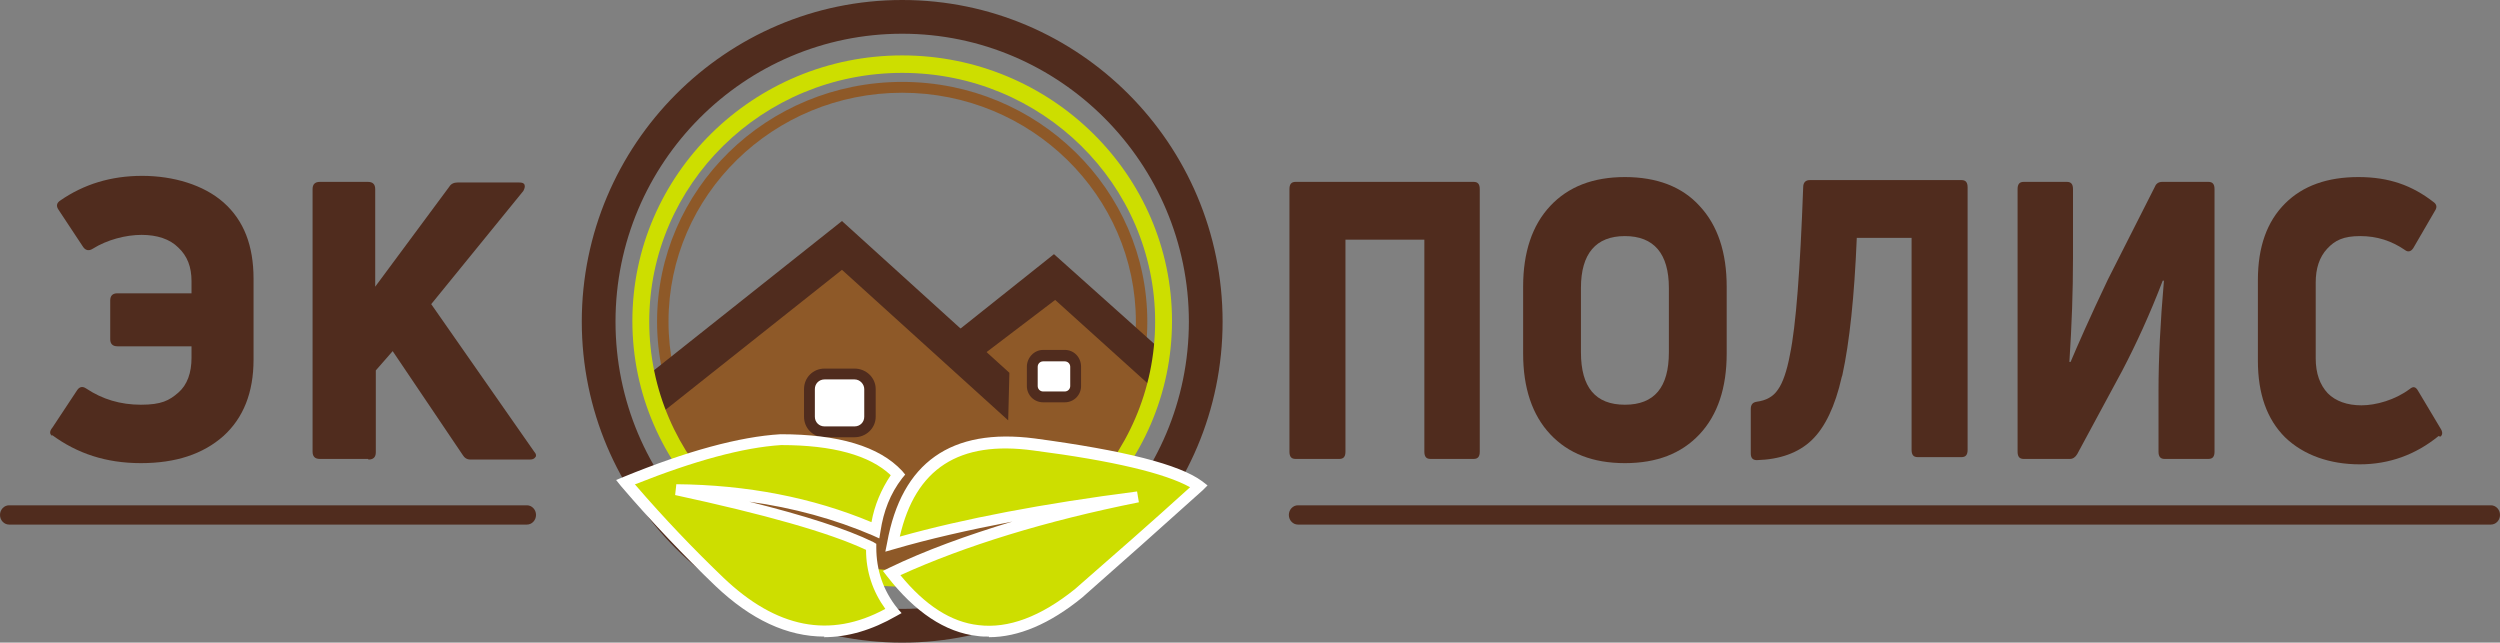 <?xml version="1.0" encoding="UTF-8"?>
<svg id="_Слой_1" data-name="Слой 1" xmlns="http://www.w3.org/2000/svg" version="1.1" viewBox="0 0 415.1 106.7">
  <rect x="0" y="0" width="415.1" height="106.7" fill="#808080" stroke="none"/>
  <defs>
    <style>
      .cls-1, .cls-2, .cls-3 {
        fill-rule: evenodd;
      }

      .cls-1, .cls-2, .cls-3, .cls-4, .cls-5, .cls-6, .cls-7 {
        stroke-width: 0px;
      }

      .cls-1, .cls-5 {
        fill: #fff;
      }

      .cls-2, .cls-7 {
        fill: #cdde00;
      }

      .cls-3, .cls-4 {
        fill: #8e5928;
      }

      .cls-6 {
        fill: #502c1e;
      }
    </style>
  </defs>
  <path class="cls-6" d="M87.5,87.1H1.5c-.8,0-1.5-.7-1.5-1.6s.7-1.6,1.5-1.6h86c.8,0,1.5.7,1.5,1.6s-.7,1.6-1.5,1.6Z"/>
  <path class="cls-6" d="M413.6,87.1h-198.1c-.8,0-1.5-.7-1.5-1.6s.7-1.6,1.5-1.6h198.1c.8,0,1.5.7,1.5,1.6s-.7,1.6-1.5,1.6Z"/>
  <path class="cls-6" d="M149.8,106.7c-29.3,0-53.2-23.9-53.2-53.3S120.5,0,149.8,0s53.2,23.9,53.2,53.4-23.9,53.3-53.2,53.3M149.8,5.6c-26.2,0-47.6,21.4-47.6,47.8s21.3,47.7,47.6,47.7,47.6-21.4,47.6-47.7S176,5.6,149.8,5.6"/>
  <path class="cls-4" d="M149.8,93.2c-22.4,0-40.7-17.9-40.7-39.8s18.2-39.8,40.7-39.8,40.7,17.9,40.7,39.8-18.2,39.8-40.7,39.8M149.8,15.4c-21.4,0-38.8,17-38.8,38s17.4,37.9,38.8,37.9,38.8-17,38.8-37.9-17.4-38-38.8-38"/>
  <path class="cls-3" d="M146.8,95.7c-18-1.6-31-12.4-38.9-32.6l32.1-25.5,19.9,18.1,15.6-12.5,16.8,15.1c-3.2,20.7-18.3,33.1-45.4,37.4"/>
  <polygon class="cls-6" points="139.8 36.7 107.3 62.5 109.3 69 139.8 44.8 167.4 69.8 167.6 61.9 139.8 36.7"/>
  <polygon class="cls-6" points="175 42.2 158.8 55.1 163.1 59 175.2 49.8 191.6 64.6 193 58.3 175 42.2"/>
  <path class="cls-1" d="M141.9,71.7h-5c-1.4,0-2.5-1.1-2.5-2.5v-4.6c0-1.4,1.1-2.5,2.5-2.5h5c1.4,0,2.5,1.1,2.5,2.5v4.6c0,1.4-1.2,2.5-2.5,2.5"/>
  <path class="cls-6" d="M141.9,72.6h-5c-1.9,0-3.4-1.5-3.4-3.4v-4.6c0-1.9,1.5-3.4,3.4-3.4h5c1.9,0,3.5,1.5,3.5,3.4v4.6c0,1.9-1.6,3.4-3.5,3.4M136.9,63c-.9,0-1.6.7-1.6,1.6v4.6c0,.9.7,1.6,1.6,1.6h5c.9,0,1.6-.7,1.6-1.6v-4.6c0-.8-.7-1.6-1.6-1.6h-5Z"/>
  <path class="cls-1" d="M176.8,65.9h-3.6c-1,0-1.8-.8-1.8-1.8v-3.2c0-1,.8-1.8,1.8-1.8h3.6c1,0,1.8.8,1.8,1.8v3.2c0,1-.8,1.8-1.8,1.8"/>
  <path class="cls-6" d="M176.8,66.8h-3.6c-1.5,0-2.7-1.2-2.7-2.7v-3.2c0-1.5,1.2-2.8,2.7-2.8h3.6c1.5,0,2.7,1.2,2.7,2.8v3.2c0,1.5-1.2,2.7-2.7,2.7M173.2,60c-.5,0-.9.4-.9.9v3.2c0,.5.4.9.9.9h3.6c.5,0,.9-.4.9-.9v-3.2c0-.5-.4-.9-.9-.9h-3.6Z"/>
  <path class="cls-7" d="M149.8,97.4c-24.7,0-44.8-19.8-44.8-44.1s20.1-44.1,44.8-44.1,44.8,19.8,44.8,44.1-20.1,44.1-44.8,44.1M149.8,12.1c-23.2,0-42,18.5-42,41.3s18.8,41.3,42,41.3,42-18.5,42-41.3-18.8-41.3-42-41.3"/>
  <path class="cls-2" d="M129.6,73c9.4,0,15.9,1.9,19.5,5.8-2.1,2.8-3.3,5.8-3.7,9.2-10-4.3-21.1-6.5-33.1-6.6,15.5,3.3,26.3,6.4,32.5,9.4,0,4,1.2,7.6,3.7,10.7-9.9,5.8-19.6,4.1-29-4.8-5.3-5-10.5-10.5-15.6-16.5,10.5-4.3,19.1-6.6,25.8-7.1"/>
  <path class="cls-5" d="M136.9,105.7c-6.2,0-12.2-2.8-18.1-8.4-5.1-4.9-10.4-10.4-15.7-16.6l-.8-1,1.2-.5c10.5-4.3,19.3-6.7,26.1-7.1h0c9.6,0,16.4,2,20.2,6.1l.5.6-.5.6c-2,2.6-3.1,5.5-3.6,8.8l-.2,1.2-1.1-.5c-6.3-2.7-13.2-4.6-20.5-5.6,9.2,2.3,16.1,4.5,20.6,6.7l.5.3v.6c0,3.7,1.1,7.1,3.5,10.1l.7.8-.9.5c-4,2.3-8,3.5-12,3.5M105.4,80.4c4.9,5.7,9.9,10.9,14.7,15.5,8.8,8.4,17.7,10.2,26.9,5.2-2.1-2.9-3.2-6.2-3.2-9.8-6.2-2.9-16.9-5.9-31.7-9.1l.2-1.8c11.7.1,22.6,2.2,32.4,6.3.5-2.8,1.6-5.4,3.2-7.8-3.5-3.3-9.6-5-18.2-5-6.3.4-14.4,2.6-24.2,6.5"/>
  <path class="cls-2" d="M188.9,82.4c-16.1,2-29.7,4.6-40.7,7.9,2.3-12.8,10.1-18.3,23.5-16.5,14.7,1.9,23.8,4.3,27.4,6.9-7.8,7.1-14.5,13-20,17.8-11.7,9.4-22,8.3-31-3.4,11-5.2,24.6-9.4,40.9-12.7"/>
  <path class="cls-5" d="M164.2,105.7c-.6,0-1.3,0-1.9-.1-5.4-.6-10.4-4-15-9.9l-.7-.9,1-.5c6-2.9,12.9-5.4,20.5-7.7-7.3,1.4-13.9,2.9-19.7,4.6l-1.4.4.3-1.5c2.4-13.3,10.6-19.1,24.5-17.3,14.9,2,24,4.3,27.8,7.1l.9.7-.8.8c-6.9,6.2-13.4,12-20,17.8-5.4,4.4-10.6,6.6-15.5,6.6M149.5,95.5c4.1,5,8.4,7.8,13,8.3,4.9.6,10.3-1.4,16-6,6.3-5.5,12.6-11,19.1-16.9-4.1-2.3-12.8-4.4-26-6.1-12.4-1.7-19.6,3-22.2,14.3,10.7-3,23.9-5.5,39.4-7.5l.3,1.8c-15.5,3.1-28.8,7.2-39.6,12.1"/>
  <g>
    <path class="cls-6" d="M8.7,72.4c-.5-.3-.5-.8,0-1.4l4.1-6.2c.4-.6.9-.7,1.5-.3,2.7,1.8,5.7,2.7,9.1,2.7s4.7-.7,6.2-2c1.5-1.3,2.2-3.3,2.2-5.8v-1.9h-12.3c-.8,0-1.2-.4-1.2-1.2v-6.4c0-.8.4-1.2,1.2-1.2h12.3v-2c0-2.4-.7-4.2-2.2-5.6-1.4-1.4-3.5-2.1-6.1-2.1s-5.7.8-8.1,2.3c-.6.4-1.2.3-1.6-.3l-4.1-6.2c-.4-.6-.3-1.1.3-1.5,3.9-2.7,8.4-4.1,13.6-4.1s10.2,1.5,13.5,4.4c3.4,3,5,7.2,5,12.7v13.4c0,5.5-1.7,9.7-5,12.7-3.4,3-7.9,4.5-13.7,4.5s-10.6-1.6-14.8-4.7Z"/>
    <path class="cls-6" d="M61.1,76.2h-8c-.8,0-1.2-.4-1.2-1.2V31.4c0-.8.4-1.2,1.2-1.2h8c.8,0,1.2.4,1.2,1.2v16.2l12.3-16.6c.3-.5.8-.7,1.4-.7h10.2c.5,0,.8.1.9.4.1.3,0,.6-.2,1l-15.3,18.8,17.1,24.5c.3.3.4.7.2.9-.2.3-.5.4-.9.4h-9.9c-.6,0-1-.3-1.3-.8l-11.6-17.2-2.8,3.2v13.6c0,.8-.4,1.2-1.2,1.2Z"/>
  </g>
  <g>
    <path class="cls-6" d="M222.4,76.2h-7.3c-.7,0-1-.4-1-1.2V31.4c0-.8.3-1.2,1-1.2h29.6c.7,0,1,.4,1,1.2v43.6c0,.8-.3,1.2-1,1.2h-7.2c-.7,0-1-.4-1-1.2v-35.2h-13.1v35.2c0,.8-.3,1.2-1,1.2Z"/>
    <path class="cls-6" d="M286.7,58.7c0,5.7-1.5,10.2-4.5,13.4-3,3.2-7.1,4.8-12.4,4.8s-9.4-1.6-12.4-4.8-4.5-7.7-4.5-13.4v-11.1c0-5.7,1.5-10.2,4.5-13.4s7.1-4.8,12.4-4.8,9.5,1.6,12.4,4.8c3,3.2,4.5,7.7,4.5,13.4v11.1ZM262.5,58.5c0,5.8,2.4,8.7,7.3,8.7s7.3-2.9,7.3-8.7v-10.7c0-5.7-2.5-8.6-7.3-8.6s-7.3,2.9-7.3,8.6v10.7Z"/>
    <path class="cls-6" d="M305.8,62.6c-1.1,4.9-2.8,8.4-5,10.5-2.2,2.1-5.3,3.2-9.1,3.3-.7,0-1-.4-1-1.1v-7.4c0-.7.3-1.1,1-1.2,1.5-.2,2.7-.8,3.5-2,.8-1.1,1.5-3.1,2-5.8,1-4.8,1.7-14.1,2.2-27.8,0-.8.4-1.2,1.1-1.2h25.2c.7,0,1,.4,1,1.2v43.6c0,.8-.3,1.2-1,1.2h-7.3c-.7,0-1-.4-1-1.2v-35.2h-9.1c-.4,9.7-1.2,17.3-2.4,22.8Z"/>
    <path class="cls-6" d="M366.6,76.2h-7.2c-.7,0-1-.4-1-1.2v-10.1c0-5.3.3-11.4.9-18.3h-.2c-2.1,5.5-4.4,10.5-6.7,14.9l-7.5,13.9c-.3.5-.7.8-1.2.8h-7.7c-.7,0-1-.4-1-1.2V31.4c0-.8.3-1.2,1-1.2h7.2c.7,0,1,.4,1,1.2v11.5c0,5.4-.2,11.1-.6,17.2h.2c1.1-2.6,3.1-7.2,6.2-13.7l7.8-15.4c.2-.5.6-.8,1.2-.8h7.7c.7,0,1,.4,1,1.2v43.6c0,.8-.3,1.2-1,1.2Z"/>
    <path class="cls-6" d="M404.9,72.4c-3.8,3.1-8.2,4.7-13.1,4.7s-9.3-1.5-12.4-4.5c-3-3-4.5-7.2-4.5-12.7v-13.4c0-5.5,1.5-9.7,4.5-12.7,3-3,7.1-4.4,12.2-4.4s8.9,1.4,12.4,4.1c.6.4.7.9.3,1.5l-3.6,6.2c-.4.6-.9.7-1.4.3-2.2-1.5-4.6-2.3-7.4-2.3s-4.2.7-5.5,2.1c-1.3,1.4-1.9,3.3-1.9,5.6v12.6c0,2.5.7,4.4,2,5.8,1.3,1.3,3.2,2,5.6,2s5.6-.9,8-2.7c.6-.5,1-.4,1.4.3l3.7,6.2c.4.6.4,1.1,0,1.4Z"/>
  </g>
</svg>